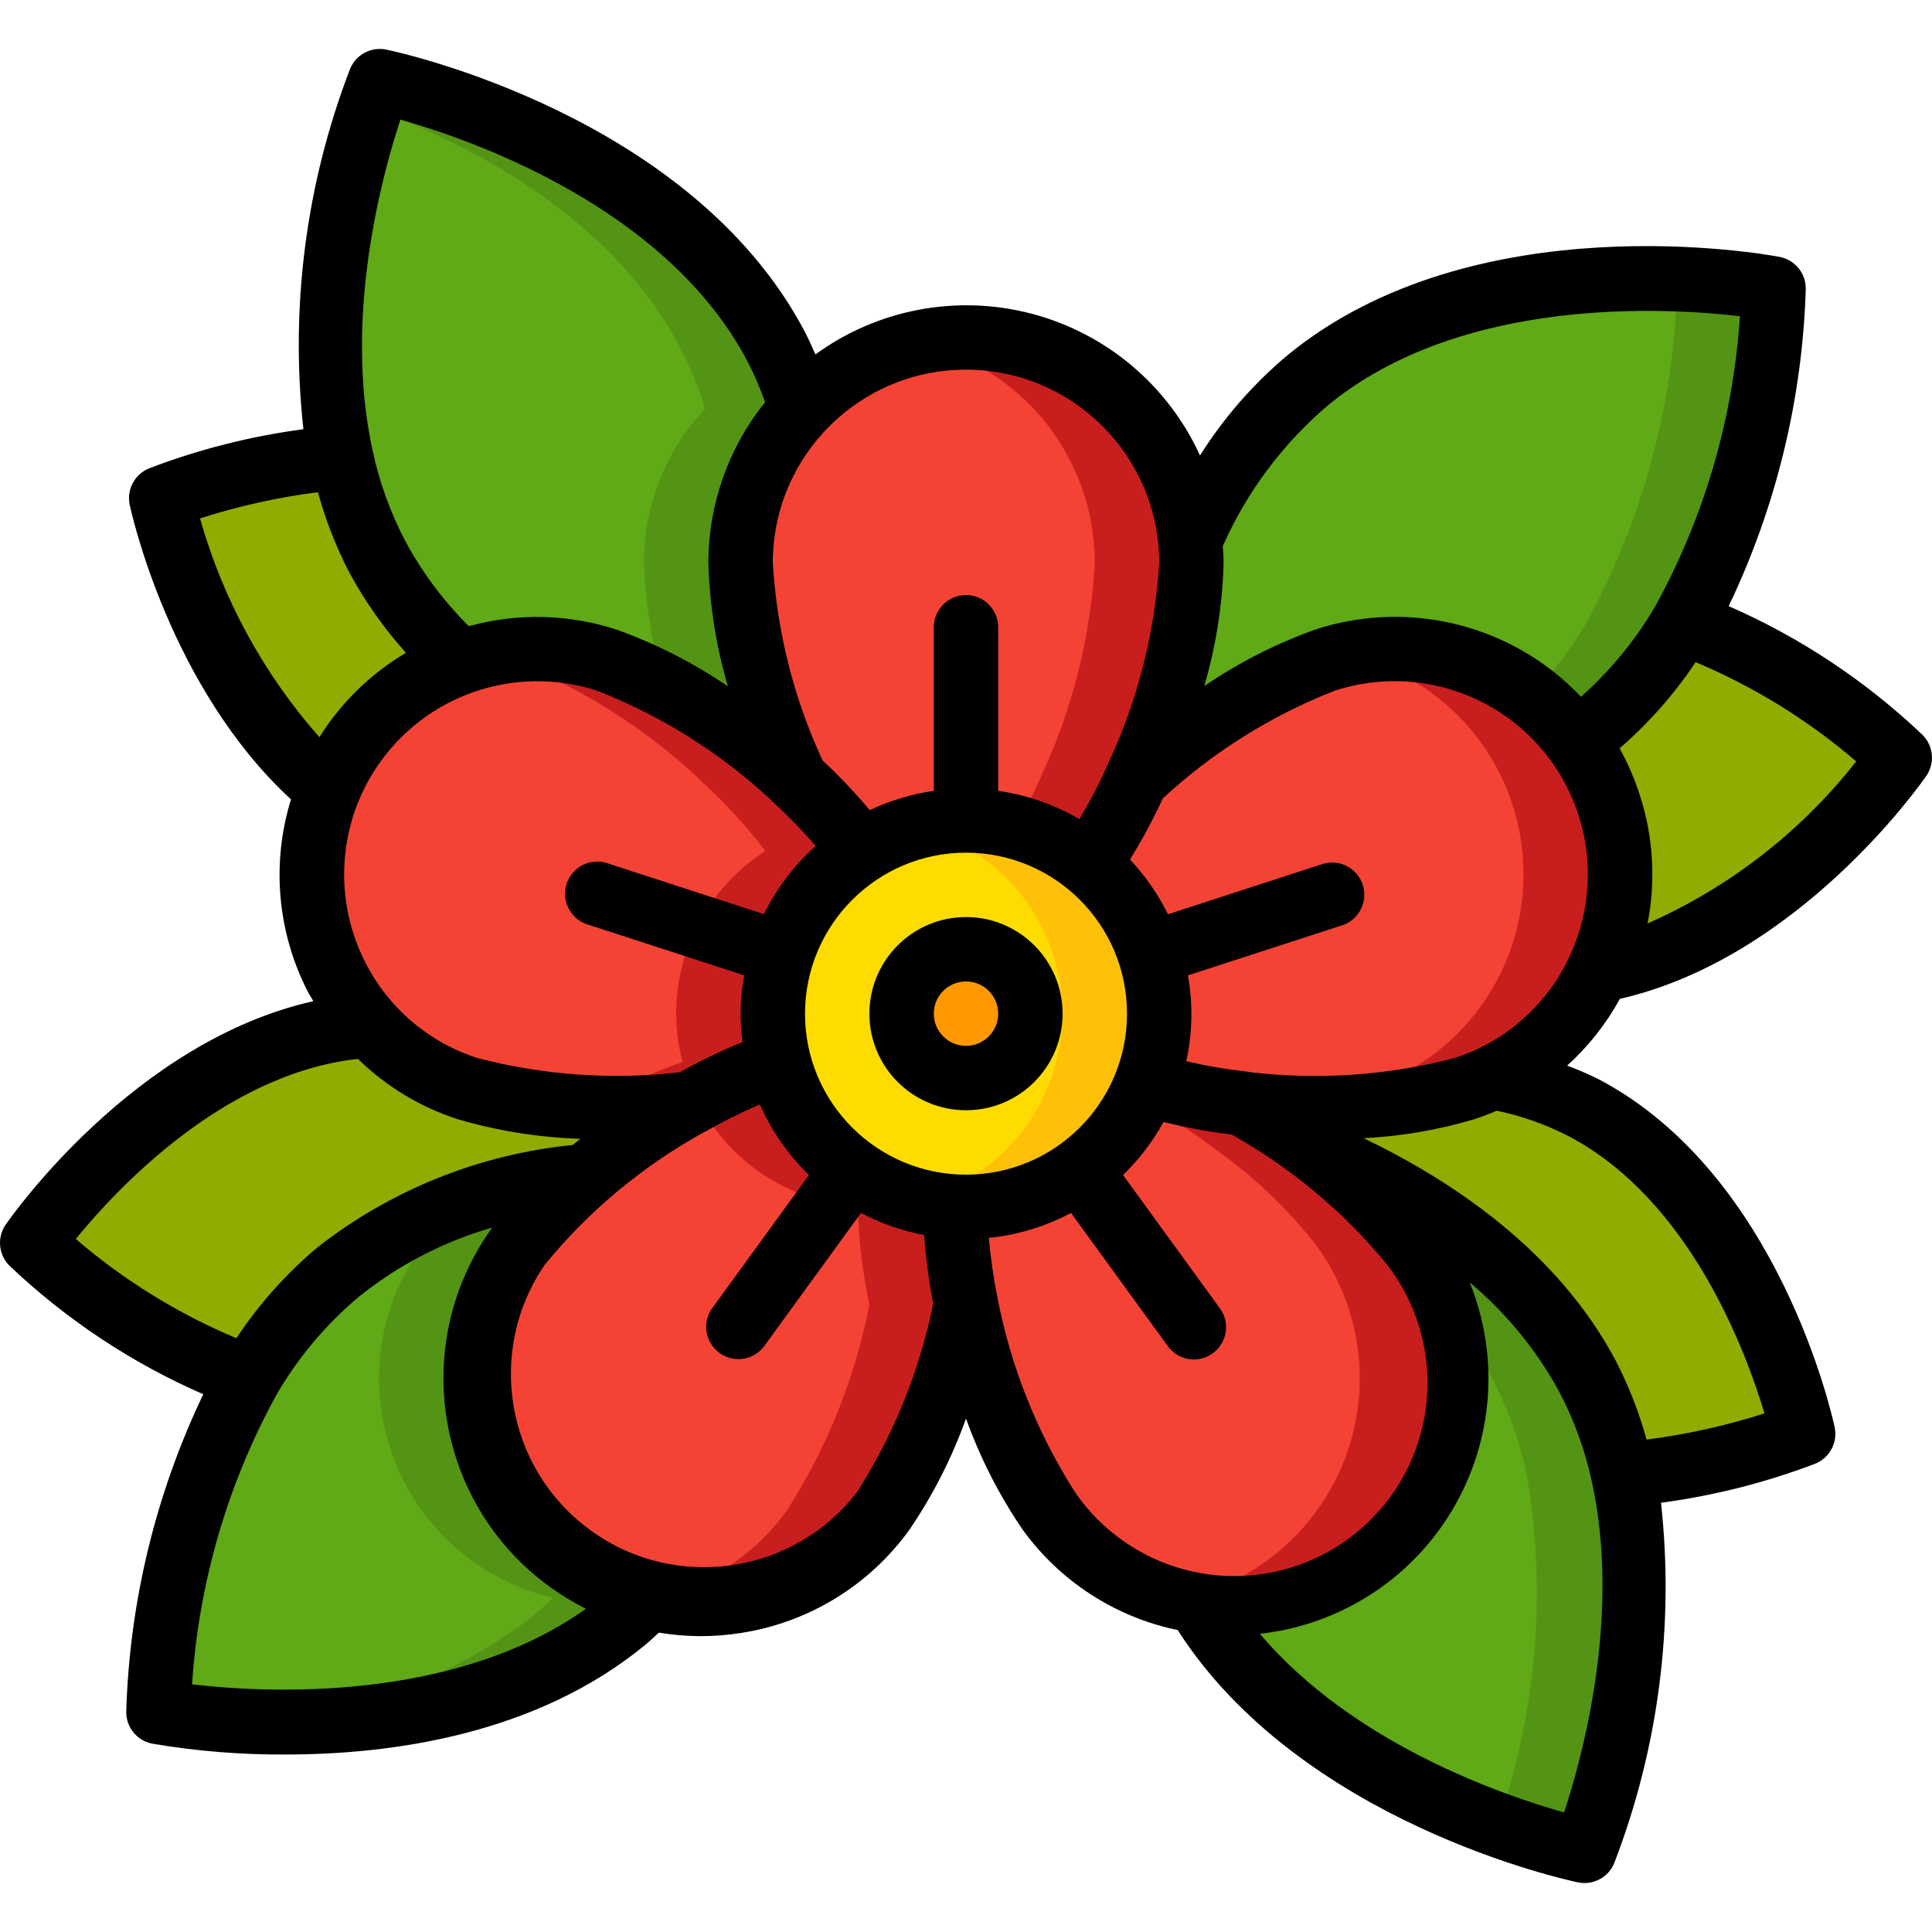 <svg width="512" height="512" viewBox="0 0 512 512" fill="none" xmlns="http://www.w3.org/2000/svg">
<g clip-path="url(#clip0_559_10203)">
<path d="M307.2 268.629C307.198 275.029 305.982 281.371 303.616 287.317C295.958 306.93 277.054 319.837 256 319.829C254.973 319.858 253.945 319.801 252.928 319.659C230.781 318.382 212.006 302.92 206.506 281.429C205.373 277.257 204.799 272.953 204.8 268.629C204.809 251.173 213.72 234.926 228.437 225.536C236.634 220.195 246.217 217.377 256 217.429C269.583 217.416 282.614 222.806 292.219 232.411C301.824 242.015 307.213 255.046 307.2 268.629Z" fill="#FFDC00"/>
<path d="M204.8 268.629C204.799 272.953 205.373 277.257 206.506 281.429C198.195 284.329 190.192 288.045 182.613 292.523H182.528C162.909 294.927 143.012 293.565 123.904 288.512C92.572 278.271 75.435 244.608 85.589 213.248C86.016 211.883 86.528 210.517 87.04 209.237C98.841 180.214 131.06 165.241 160.853 174.933C179.353 182.102 196.302 192.763 210.773 206.336V206.421C217.257 212.215 223.172 218.616 228.437 225.536C213.72 234.926 204.809 251.172 204.8 268.629Z" fill="#F44335"/>
<path d="M228.437 225.536C223.172 218.616 217.257 212.215 210.773 206.421V206.336C196.302 192.763 179.354 182.102 160.853 174.933C150.672 171.653 139.794 171.178 129.365 173.56C131.328 173.986 133.299 174.302 135.253 174.933C153.754 182.102 170.702 192.763 185.173 206.336V206.421C191.657 212.215 197.572 218.616 202.837 225.536C188.121 234.926 179.209 251.173 179.2 268.629C179.199 272.953 179.773 277.257 180.907 281.429C172.595 284.329 164.592 288.045 157.013 292.523H156.928C154.667 292.762 152.397 292.932 150.101 293.086C160.906 293.84 171.756 293.652 182.528 292.523H182.613C190.192 288.045 198.195 284.329 206.507 281.429C205.373 277.257 204.799 272.953 204.8 268.629C204.809 251.173 213.721 234.926 228.437 225.536Z" fill="#C81E1E"/>
<path d="M256 345.771C252.207 365.197 244.766 383.729 234.069 400.384C221.756 418.252 200.72 428.036 179.122 425.943C157.523 423.849 138.758 410.207 130.106 390.306C121.453 370.406 124.273 347.379 137.472 330.155C142.662 323.244 148.68 316.996 155.392 311.552C163.827 304.381 172.912 298.01 182.528 292.523H182.613C190.192 288.045 198.196 284.329 206.507 281.429C212.007 302.92 230.781 318.382 252.928 319.659C253.142 328.439 254.171 337.18 256 345.771Z" fill="#F44335"/>
<path d="M252.928 319.659C230.781 318.382 212.006 302.92 206.507 281.429C198.965 284.075 191.683 287.411 184.755 291.396C192.83 307.788 209.087 318.58 227.328 319.659C227.542 328.439 228.571 337.18 230.4 345.771C226.607 365.197 219.165 383.729 208.469 400.384C199.894 412.199 187.275 420.45 173.013 423.569C196.165 428.677 220.143 419.572 234.069 400.384C244.765 383.729 252.207 365.197 256 345.771C254.171 337.18 253.142 328.439 252.928 319.659Z" fill="#C81E1E"/>
<path d="M361.301 413.611C348.5 422.937 332.513 426.784 316.87 424.302C301.228 421.82 287.217 413.214 277.93 400.384C267.234 383.729 259.792 365.198 256 345.771C254.171 337.18 253.142 328.439 252.928 319.659C253.945 319.801 254.973 319.858 256 319.829C277.054 319.837 295.958 306.93 303.616 287.317C311.99 289.857 320.593 291.572 329.301 292.437C329.348 292.437 329.386 292.476 329.386 292.523C336.098 296.391 342.567 300.665 348.757 305.323C358.48 312.338 367.157 320.699 374.528 330.155C383.845 342.974 387.686 358.971 385.205 374.623C382.724 390.275 374.125 404.3 361.301 413.611Z" fill="#F44335"/>
<path d="M374.528 330.155C367.157 320.699 358.48 312.338 348.757 305.323C342.567 300.665 336.098 296.391 329.387 292.523C329.387 292.476 329.348 292.437 329.301 292.437C320.593 291.572 311.99 289.857 303.616 287.317C302.942 288.945 302.178 290.535 301.329 292.079C302.131 292.181 302.899 292.352 303.701 292.437C303.748 292.437 303.787 292.476 303.787 292.523C310.498 296.391 316.967 300.665 323.157 305.323C332.88 312.338 341.557 320.699 348.928 330.155C358.245 342.974 362.086 358.971 359.605 374.623C357.125 390.275 348.526 404.3 335.701 413.611C329.061 418.449 321.484 421.85 313.455 423.595C314.718 423.876 316.015 424.166 317.269 424.363C341.095 427.979 364.76 416.923 377.277 396.33C389.793 375.737 388.709 349.639 374.528 330.155Z" fill="#C81E1E"/>
<path d="M423.595 257.28C417.837 269.566 408.009 279.484 395.776 285.355C393.308 286.618 390.739 287.674 388.096 288.512C368.958 293.565 349.033 294.926 329.386 292.523C329.386 292.475 329.348 292.437 329.301 292.437C320.593 291.572 311.99 289.857 303.616 287.317C305.982 281.371 307.198 275.029 307.2 268.629C307.208 253.343 300.385 238.852 288.597 229.12C293.497 221.959 297.725 214.36 301.226 206.421V206.336C315.698 192.763 332.646 182.101 351.147 174.933C375.718 166.874 402.683 175.598 417.877 196.523C421.621 201.591 424.504 207.242 426.411 213.248C431.175 227.74 430.166 243.512 423.595 257.28Z" fill="#F44335"/>
<path d="M426.41 213.248C424.504 207.242 421.621 201.591 417.877 196.523C403.949 177.432 380.035 168.406 356.966 173.534C371.15 176.625 383.711 184.802 392.277 196.523C396.021 201.591 398.904 207.242 400.81 213.248C410.043 241.561 396.965 272.345 370.176 285.355C367.708 286.618 365.139 287.674 362.496 288.512C353.946 291.057 345.128 292.593 336.222 293.086C353.647 294.61 371.206 293.062 388.096 288.512C390.739 287.674 393.308 286.618 395.776 285.355C422.565 272.345 435.643 241.561 426.41 213.248Z" fill="#C81E1E"/>
<path d="M256 285.696C265.425 285.696 273.066 278.055 273.066 268.629C273.066 259.204 265.425 251.562 256 251.562C246.574 251.562 238.933 259.204 238.933 268.629C238.933 278.055 246.574 285.696 256 285.696Z" fill="#FF9801"/>
<path d="M196.266 149.163C197.378 168.976 202.304 188.389 210.773 206.336C196.302 192.763 179.353 182.101 160.853 174.933C148.172 170.793 134.468 171.033 121.941 175.616C113.104 167.557 105.69 158.066 100.01 147.541C95.627 139.263 92.411 130.419 90.453 121.259C79.701 72.704 100.693 21.504 100.693 21.504C100.693 21.504 176.725 37.376 205.482 91.477C208.343 96.876 210.686 102.533 212.48 108.373C202.013 119.367 196.203 133.983 196.266 149.163Z" fill="#60A917"/>
<path d="M212.48 108.373C210.686 102.533 208.343 96.876 205.482 91.477C176.725 37.376 100.693 21.504 100.693 21.504C100.693 21.504 99.652 24.064 98.176 28.484C122.965 37.547 161.28 56.474 179.882 91.477C182.743 96.876 185.086 102.533 186.88 108.373C176.413 119.367 170.604 133.983 170.666 149.163C171.034 160.206 172.874 171.152 176.136 181.709C188.628 188.498 200.258 196.767 210.773 206.336C202.304 188.389 197.378 168.976 196.266 149.163C196.204 133.983 202.013 119.367 212.48 108.373Z" fill="#549414"/>
<path d="M121.941 175.616C106.056 181.35 93.364 193.577 87.04 209.237C53.248 181.675 42.752 132.011 42.752 132.011C58.066 126.196 74.126 122.576 90.453 121.259C92.411 130.419 95.627 139.264 100.011 147.541C105.69 158.066 113.105 167.557 121.941 175.616Z" fill="#90AC00"/>
<path d="M315.733 149.163C314.622 168.976 309.696 188.389 301.227 206.336V206.421C297.725 214.36 293.497 221.959 288.597 229.12C279.431 221.534 267.898 217.398 256 217.429C246.217 217.377 236.634 220.195 228.437 225.536C223.172 218.616 217.257 212.215 210.773 206.421V206.336C202.304 188.389 197.378 168.976 196.267 149.163C196.384 116.221 223.059 89.546 256 89.429C286.572 89.437 312.204 112.528 315.392 142.933V143.019C315.633 145.057 315.747 147.109 315.733 149.163Z" fill="#F44335"/>
<path d="M315.392 143.019V142.934C313.606 126.021 304.695 110.672 290.895 100.735C277.094 90.797 259.712 87.213 243.106 90.88C268.267 96.345 287.087 117.329 289.792 142.934V143.019C290.033 145.058 290.147 147.11 290.133 149.163C289.021 168.977 284.096 188.389 275.626 206.336V206.422C273.621 210.893 271.411 215.185 269.081 219.307C276.222 221.122 282.882 224.471 288.597 229.12C293.497 221.959 297.725 214.361 301.226 206.422V206.336C309.696 188.389 314.621 168.977 315.733 149.163C315.747 147.11 315.633 145.058 315.392 143.019Z" fill="#C81E1E"/>
<path d="M470.016 76.459C469.09 107.495 460.844 137.874 445.952 165.12C439.746 175.743 431.749 185.213 422.315 193.109C420.864 194.304 419.413 195.413 417.877 196.523C402.683 175.598 375.718 166.874 351.147 174.933C332.646 182.102 315.698 192.763 301.227 206.336C309.696 188.389 314.622 168.976 315.733 149.163C315.747 147.11 315.633 145.058 315.392 143.019V142.933C322.362 126.702 332.993 112.303 346.453 100.864C393.728 61.952 470.016 76.459 470.016 76.459Z" fill="#60A917"/>
<path d="M423.953 74.24C430.816 74.603 437.654 75.352 444.433 76.484C443.507 107.521 435.261 137.9 420.369 165.146C416.246 172.037 411.393 178.465 405.896 184.32C410.448 187.778 414.472 191.88 417.843 196.497C419.379 195.388 420.83 194.278 422.28 193.084C431.715 185.187 439.712 175.718 445.918 165.094C460.818 137.859 469.075 107.489 470.016 76.459C454.79 74.026 439.342 73.282 423.953 74.24Z" fill="#549414"/>
<path d="M503.467 200.789C503.467 200.789 470.357 248.917 423.595 257.28C430.167 243.513 431.175 227.741 426.411 213.248C424.505 207.242 421.622 201.591 417.877 196.523C419.413 195.413 420.864 194.304 422.315 193.109C431.749 185.213 439.746 175.743 445.952 165.12C467.365 172.943 486.942 185.084 503.467 200.789Z" fill="#90AC00"/>
<path d="M419.925 490.496C419.925 490.496 347.392 475.477 317.269 424.363C341.095 427.979 364.76 416.924 377.277 396.33C389.793 375.737 388.709 349.639 374.528 330.155C367.156 320.699 358.48 312.338 348.757 305.323C372.906 315.563 404.309 333.909 420.608 364.544C424.99 372.792 428.207 381.609 430.165 390.741C440.917 439.296 419.925 490.496 419.925 490.496Z" fill="#60A917"/>
<path d="M430.165 390.741C428.207 381.609 424.991 372.792 420.608 364.544C404.309 333.909 372.907 315.563 348.757 305.323C358.48 312.338 367.157 320.699 374.528 330.155C378.31 335.368 381.221 341.161 383.147 347.307C393.867 359.728 401.244 374.677 404.582 390.741C409.939 421.838 407.26 453.788 396.8 483.559C404.343 486.365 412.059 488.682 419.9 490.496C419.9 490.496 440.917 439.296 430.165 390.741Z" fill="#549414"/>
<path d="M477.867 379.989C462.549 385.791 446.491 389.41 430.165 390.741C428.207 381.609 424.991 372.792 420.608 364.544C404.309 333.909 372.907 315.562 348.757 305.322C342.567 300.665 336.098 296.391 329.387 292.522C349.034 294.926 368.959 293.565 388.096 288.512C390.739 287.674 393.308 286.618 395.776 285.354C404.172 286.874 412.286 289.665 419.84 293.632C464.555 317.269 477.867 379.989 477.867 379.989Z" fill="#90AC00"/>
<path d="M172.117 423.424C170.028 425.497 167.835 427.462 165.547 429.312C118.272 468.224 41.984 453.718 41.984 453.718C42.91 422.681 51.156 392.302 66.048 365.056C72.254 354.433 80.251 344.964 89.685 337.067C108.699 322.457 131.501 313.602 155.392 311.552C148.68 316.997 142.662 323.244 137.472 330.155C125.711 346.334 122.829 367.326 129.794 386.076C136.759 404.826 152.646 418.846 172.117 423.424Z" fill="#60A917"/>
<path d="M150.698 413.611C137.874 404.301 129.275 390.276 126.794 374.623C124.314 358.971 128.155 342.974 137.472 330.155C142.662 323.244 148.68 316.997 155.392 311.552C143.748 312.843 132.294 315.48 121.258 319.411C117.834 322.724 114.694 326.317 111.872 330.155C100.111 346.334 97.229 367.326 104.194 386.076C111.159 404.826 127.046 418.846 146.517 423.424C144.428 425.497 142.235 427.462 139.946 429.312C117.524 446.054 90.432 455.371 62.455 455.962C88.388 457.498 133.572 455.629 165.546 429.312C167.835 427.462 170.028 425.497 172.117 423.424C164.393 421.618 157.11 418.281 150.698 413.611Z" fill="#549414"/>
<path d="M182.528 292.523C172.912 298.01 163.827 304.381 155.392 311.552C131.501 313.602 108.699 322.456 89.685 337.067C80.251 344.963 72.254 354.433 66.048 365.056C44.635 357.233 25.058 345.092 8.533 329.387C8.533 329.387 44.885 276.565 95.232 271.957C96.171 271.872 97.195 271.787 98.133 271.787C105.1 279.535 113.99 285.305 123.904 288.512C143.012 293.565 162.909 294.927 182.528 292.523Z" fill="#90AC00"/>
<path d="M288.597 229.12C275.918 218.594 258.914 214.887 243.003 219.179C265.621 224.892 281.483 245.217 281.529 268.545C281.575 291.872 265.794 312.26 243.2 318.063C246.371 318.909 249.618 319.444 252.894 319.659C253.911 319.801 254.939 319.858 255.966 319.83C277.02 319.837 295.924 306.93 303.582 287.318C305.96 281.373 307.187 275.032 307.2 268.63C307.208 253.343 300.385 238.853 288.597 229.12Z" fill="#FEC108"/>
<path d="M256 294.229C270.138 294.229 281.6 282.768 281.6 268.629C281.6 254.491 270.138 243.029 256 243.029C241.861 243.029 230.4 254.491 230.4 268.629C230.4 282.768 241.861 294.229 256 294.229ZM256 260.096C260.713 260.096 264.533 263.916 264.533 268.629C264.533 273.342 260.713 277.163 256 277.163C251.287 277.163 247.467 273.342 247.467 268.629C247.467 263.916 251.287 260.096 256 260.096Z" fill="black"/>
<path d="M53.871 369.493C41.275 395.825 34.32 424.498 33.45 453.675C33.431 457.787 36.348 461.328 40.388 462.097C52.053 464.076 63.868 465.036 75.699 464.964C103.373 464.964 141.892 459.844 170.948 435.951C172.228 434.91 173.389 433.766 174.609 432.666C178.247 433.275 181.928 433.586 185.617 433.596C189.243 433.595 192.864 433.31 196.446 432.742C214.343 429.957 230.382 420.124 240.981 405.436C247.222 396.275 252.269 386.356 256 375.919C259.736 386.342 264.786 396.247 271.027 405.393C280.917 419.074 295.568 428.559 312.098 431.983C344.798 483.021 415.147 498.219 418.193 498.85C418.754 498.966 419.326 499.026 419.9 499.029C423.362 499.028 426.481 496.934 427.793 493.73C439.493 463.348 443.742 430.604 440.183 398.242C454.173 396.39 467.899 392.914 481.084 387.883C484.903 386.322 487.059 382.251 486.204 378.214C485.615 375.492 471.509 311.305 423.842 286.106C421.067 284.716 418.219 283.48 415.309 282.402C420.923 277.322 425.65 271.341 429.295 264.704C476.689 253.892 509.099 207.65 510.489 205.628C512.819 202.241 512.403 197.675 509.5 194.765C494.491 180.483 477.103 168.931 458.12 160.632C470.712 134.316 477.67 105.661 478.549 76.501C478.568 72.389 475.651 68.848 471.612 68.079C468.352 67.456 390.809 53.291 341.052 94.259C332.051 101.833 324.278 110.757 318.012 120.713C309.54 102.127 293.164 88.333 273.41 83.141C253.655 77.948 232.613 81.909 216.098 93.927C215.125 91.751 214.169 89.566 213.06 87.484C182.733 30.498 105.702 13.833 102.4 13.15C98.374 12.313 94.324 14.465 92.766 18.27C81.077 48.652 76.84 81.393 80.409 113.749C66.411 115.595 52.678 119.078 39.492 124.126C35.68 125.686 33.526 129.746 34.372 133.777C34.816 135.834 45.013 182.298 77.116 211.84C71.888 228.719 73.472 246.972 81.527 262.699C81.988 263.603 82.534 264.405 83.029 265.327C35.49 275.985 2.969 322.424 1.502 324.548C-0.828 327.935 -0.412 332.501 2.492 335.411C17.504 349.675 34.892 361.209 53.871 369.493ZM50.901 446.353C52.673 419.371 60.349 393.107 73.386 369.417C79.093 359.641 86.443 350.923 95.112 343.646C105.563 335.252 117.577 329.019 130.457 325.308C108.423 355.815 115.232 398.399 145.681 420.514C148.718 422.71 151.929 424.657 155.281 426.334C119.979 451.482 69.581 448.58 50.901 446.37V446.353ZM96.759 254.933C87.382 236.485 90.032 214.205 103.477 198.472C116.921 182.739 138.514 176.646 158.199 183.032C175.262 189.691 190.912 199.517 204.322 211.994C204.554 212.261 204.802 212.515 205.064 212.753C208.99 216.336 212.695 220.155 216.158 224.188C210.475 229.282 205.815 235.414 202.428 242.253L161.28 228.873C158.34 227.768 155.032 228.367 152.666 230.433C150.301 232.498 149.261 235.695 149.958 238.757C150.656 241.819 152.979 244.25 156.006 245.086L197.231 258.475C196.618 261.826 196.295 265.223 196.267 268.629C196.284 271.141 196.458 273.649 196.787 276.139C191.085 278.47 185.53 281.149 180.156 284.16C162.202 286.226 144.021 284.95 126.532 280.397C113.605 276.236 102.883 267.072 96.759 254.95V254.933ZM256 225.963C279.564 225.963 298.667 245.065 298.667 268.629C298.667 292.194 279.564 311.296 256 311.296C232.436 311.296 213.333 292.194 213.333 268.629C213.361 245.077 232.447 225.991 256 225.963ZM227.157 395.375C210.234 417.341 178.9 421.843 156.477 405.53C134.054 389.217 128.693 358.018 144.384 335.155C155.953 321.009 170.102 309.186 186.078 300.314C186.348 300.197 186.61 300.063 186.863 299.913C191.554 297.224 196.398 294.811 201.369 292.685C204.471 299.697 208.889 306.05 214.383 311.398L188.911 346.453C187.029 348.914 186.628 352.201 187.864 355.042C189.1 357.883 191.778 359.83 194.861 360.131C197.944 360.431 200.948 359.037 202.709 356.489L228.173 321.442C233.423 324.219 239.061 326.19 244.898 327.288C245.359 333.381 246.166 339.444 247.313 345.446C243.728 363.189 236.894 380.116 227.157 395.375ZM284.851 395.375C274.864 379.715 267.916 362.314 264.371 344.081C263.315 338.784 262.54 333.435 262.05 328.056C269.671 327.281 277.07 325.035 283.836 321.442L309.299 356.489C311.042 359.082 314.063 360.515 317.174 360.225C320.285 359.934 322.989 357.967 324.222 355.096C325.455 352.225 325.02 348.909 323.089 346.453L297.617 311.398C301.871 307.262 305.491 302.521 308.36 297.327C314.284 298.812 320.294 299.924 326.357 300.655C342.152 309.469 356.149 321.175 367.616 335.164C379.022 349.918 381.504 369.706 374.095 386.82C366.686 403.934 350.558 415.666 331.994 417.445C313.43 419.225 295.376 410.77 284.851 395.375ZM414.507 480.316C398.353 475.776 358.562 462.148 333.875 432.973C355.049 430.644 373.91 418.53 384.833 400.242C395.757 381.954 397.483 359.605 389.495 339.857C399.067 347.887 407.064 357.623 413.081 368.572C417.091 376.135 420.037 384.216 421.837 392.585C429.628 427.776 419.49 465.186 414.507 480.316ZM415.846 301.176C447.88 318.106 462.711 358.17 467.601 374.562C457.42 377.823 446.964 380.148 436.36 381.508C434.359 374.244 431.605 367.209 428.143 360.516C412.732 331.503 384.904 312.934 361.378 301.636C371.33 301.141 381.186 299.448 390.733 296.593C392.755 295.936 394.726 295.177 396.655 294.349C403.333 295.739 409.79 298.036 415.846 301.176ZM415.24 254.95C409.116 267.074 398.39 276.239 385.459 280.397C367.787 285.005 349.41 286.272 331.272 284.134C330.915 284.051 330.553 283.988 330.189 283.947C324.865 283.367 319.581 282.461 314.368 281.233C316.028 273.758 316.176 266.025 314.803 258.492L356.028 245.103C360.3 243.498 362.553 238.815 361.141 234.475C359.729 230.136 355.153 227.674 350.754 228.89L309.521 242.287C306.903 236.981 303.513 232.092 299.46 227.78C302.686 222.555 305.596 217.141 308.173 211.567C321.463 199.281 336.94 189.596 353.8 183.014C373.486 176.629 395.079 182.722 408.523 198.455C421.967 214.188 424.618 236.468 415.24 254.916V254.95ZM436.625 244.71C438.853 233.34 438.13 221.589 434.526 210.577C433.155 206.33 431.374 202.226 429.209 198.323C436.919 191.647 443.696 183.963 449.357 175.48C464.825 181.976 479.183 190.85 491.912 201.779C477.284 220.412 458.297 235.162 436.625 244.728V244.71ZM351.872 107.452C387.251 78.336 441.574 81.502 461.099 83.806C459.342 110.797 451.665 137.07 438.613 160.76C433.361 169.702 426.739 177.764 418.987 184.653C400.907 165.594 373.46 158.666 348.501 166.861C338.125 170.582 328.261 175.603 319.147 181.803C322.255 171.189 323.976 160.218 324.267 149.163C324.267 147.669 324.139 146.202 324.045 144.734C330.406 130.376 339.917 117.634 351.872 107.452ZM307.2 149.163C306.085 167.762 301.419 185.976 293.453 202.82C293.347 203.049 293.253 203.282 293.171 203.52C291.05 208.172 288.672 212.702 286.046 217.088C279.429 213.214 272.123 210.664 264.533 209.579V166.229C264.533 161.517 260.713 157.696 256 157.696C251.287 157.696 247.467 161.517 247.467 166.229V209.579C241.584 210.423 235.862 212.149 230.494 214.699C226.602 210.051 222.427 205.648 217.992 201.515C210.347 185.047 205.871 167.287 204.8 149.163C204.8 120.886 227.723 97.963 256 97.963C284.277 97.963 307.2 120.886 307.2 149.163ZM106.112 31.693C125.03 37.043 176.367 54.886 197.948 95.48C199.807 99.061 201.415 102.768 202.76 106.573C193.022 118.66 187.719 133.718 187.733 149.24C188.042 160.296 189.778 171.267 192.896 181.88C183.77 175.662 173.892 170.627 163.499 166.895C150.794 162.712 137.136 162.383 124.245 165.948C117.61 159.354 111.975 151.825 107.52 143.599C103.509 136.003 100.563 127.891 98.765 119.492C90.991 84.233 101.12 46.84 106.112 31.693ZM53.009 137.387C63.186 134.113 73.644 131.787 84.249 130.441C86.254 137.722 89.005 144.776 92.459 151.492C96.62 159.244 101.7 166.467 107.588 173.005C98.257 178.506 90.389 186.175 84.65 195.362C69.884 178.658 59.07 158.842 53.009 137.387ZM94.822 280.593C102.287 287.896 111.341 293.372 121.276 296.593C131.856 299.702 142.79 301.448 153.813 301.79C153.131 302.336 152.439 302.874 151.774 303.428C127.171 305.881 103.765 315.251 84.266 330.453C75.931 337.434 68.648 345.582 62.643 354.645C47.175 348.149 32.816 339.275 20.087 328.346C30.762 315.23 59.289 284.527 94.805 280.627L94.822 280.593Z" fill="black"/>
</g>
<defs>
<clipPath id="clip0_559_10203">
<rect width="512" height="512" fill="white"/>
</clipPath>
</defs>
</svg>
